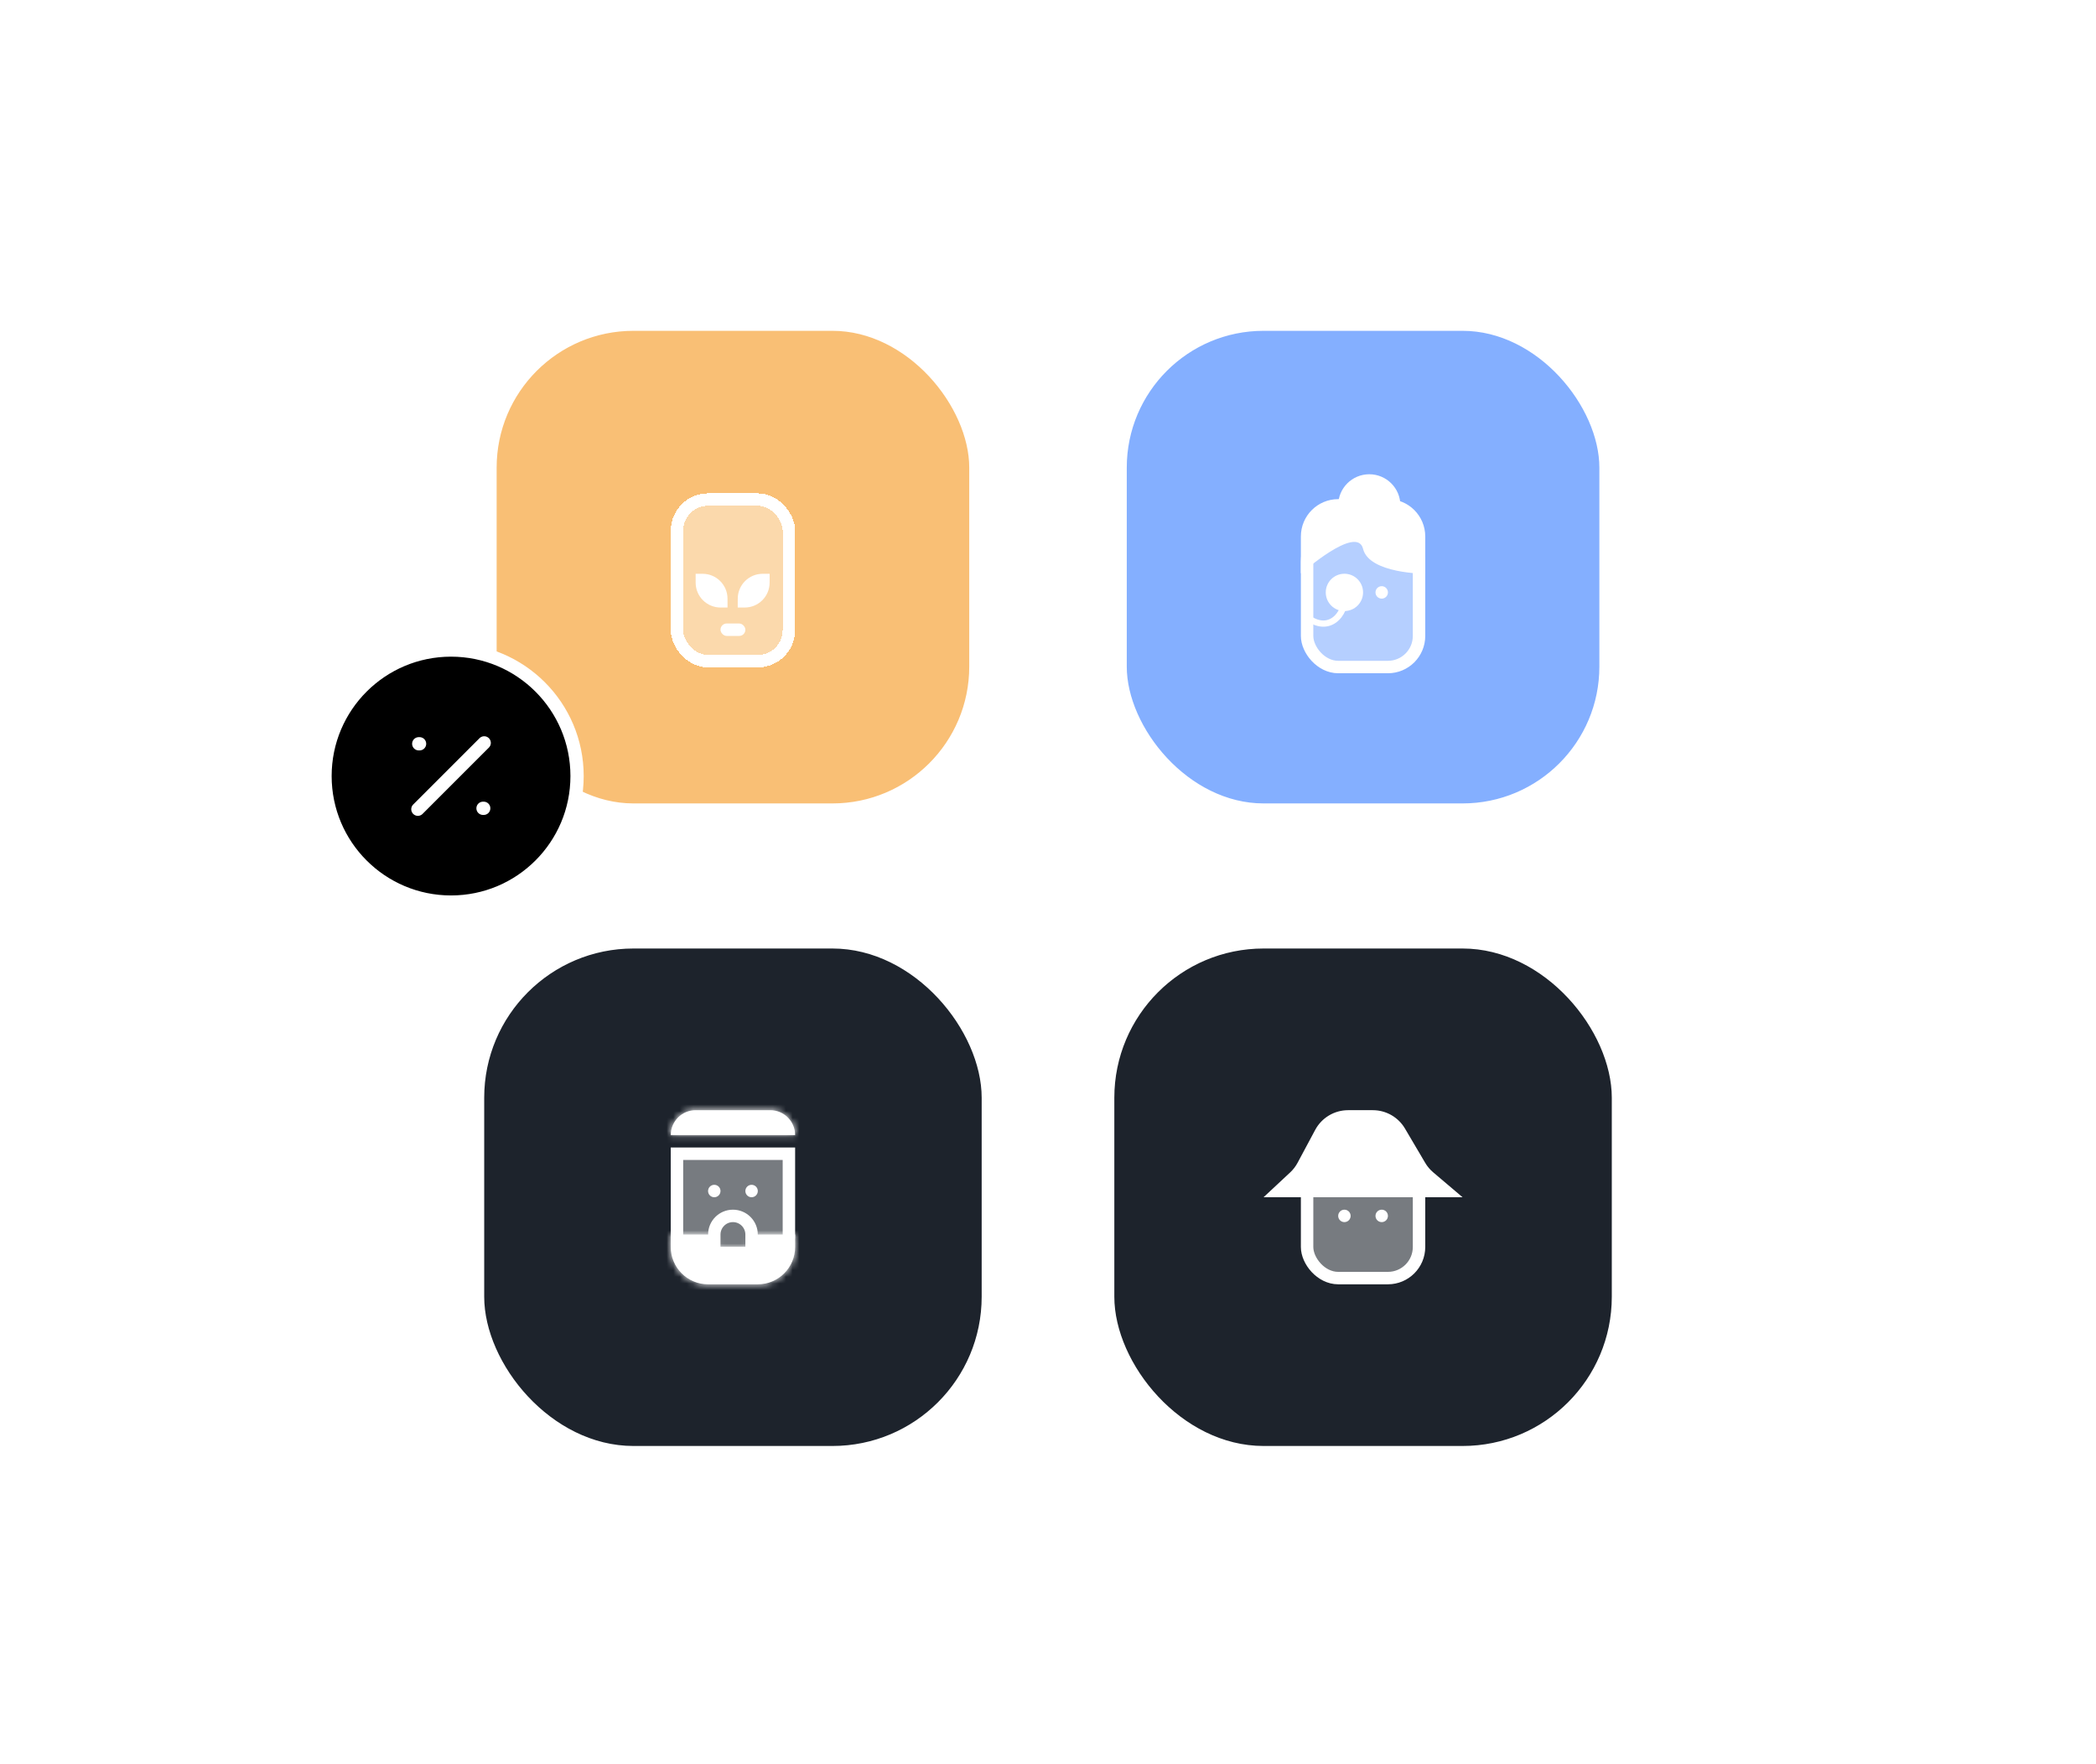 <svg viewBox="0 0 316 266" fill="none" xmlns="http://www.w3.org/2000/svg">
  <rect x="73.938" y="48.938" width="73.125" height="73.125" rx="21.562" fill="#F9BF75" />
  <g filter="url(#filter0_d_362_8597)">
    <g filter="url(#filter1_d_362_8597)">
      <rect x="101.125" y="72.375" width="18.75" height="26.25" rx="5.625" fill="white" fill-opacity="0.4"
        shape-rendering="crispEdges" />
      <rect x="102.062" y="73.312" width="16.875" height="24.375" rx="4.688" stroke="white" stroke-width="1.875"
        shape-rendering="crispEdges" />
    </g>
    <path
      d="M116.034 85.508L114.988 85.506C112.917 85.503 111.233 87.179 111.227 89.25L111.223 90.591L112.269 90.593C114.34 90.596 116.024 88.92 116.03 86.849L116.034 85.508Z"
      fill="white" />
    <path
      d="M104.875 85.508L105.921 85.506C107.992 85.503 109.676 87.179 109.682 89.25L109.686 90.591L108.64 90.593C106.569 90.596 104.885 88.92 104.879 86.849L104.875 85.508Z"
      fill="white" />
    <rect x="108.625" y="93" width="3.75" height="1.875" rx="0.938" fill="white" />
  </g>
  <rect x="73.938" y="48.938" width="73.125" height="73.125" rx="21.562" stroke="white" stroke-width="1.875" />
  <rect x="168.938" y="48.938" width="73.125" height="73.125" rx="21.562" fill="#84AFFF" />
  <g filter="url(#filter2_d_362_8597)">
    <rect x="197.062" y="78.938" width="16.875" height="20.625" rx="4.688" fill="white" fill-opacity="0.4"
      stroke="white" stroke-width="1.875" />
    <path
      d="M213.938 84.528C213.835 84.522 213.725 84.515 213.61 84.506C212.83 84.45 211.791 84.337 210.732 84.114C209.664 83.889 208.628 83.563 207.825 83.104C207.021 82.644 206.558 82.116 206.41 81.523C206.239 80.84 205.854 80.287 205.234 79.989C204.658 79.713 204.022 79.727 203.464 79.833C202.357 80.044 201.088 80.714 199.96 81.426C198.893 82.1 197.86 82.873 197.062 83.503V79.875C197.062 77.286 199.161 75.188 201.75 75.188H209.25C211.839 75.188 213.938 77.286 213.938 79.875V84.528Z"
      fill="white" stroke="white" stroke-width="1.875" />
    <circle cx="202.688" cy="88.312" r="2.812" fill="white" />
    <circle cx="208.312" cy="88.312" r="0.938" fill="white" />
    <circle cx="206.438" cy="75.188" r="4.688" fill="white" />
    <path d="M202.688 88.312C203.313 90.812 200.812 94.875 197.062 92.062" stroke="white" stroke-width="0.938"
      stroke-linecap="round" />
  </g>
  <rect x="168.938" y="48.938" width="73.125" height="73.125" rx="21.562" stroke="white" stroke-width="1.875" />
  <rect x="73" y="143" width="75" height="75" rx="22.5" fill="#1D232C" />
  <path
    d="M102.062 173.938H118.938V186.125C118.938 188.714 116.839 190.812 114.25 190.812H106.75C104.161 190.812 102.062 188.714 102.062 186.125V173.938Z"
    fill="white" fill-opacity="0.4" stroke="white" stroke-width="1.875" />
  <mask id="path-16-inside-1_362_8597" fill="white">
    <path fill-rule="evenodd" clip-rule="evenodd"
      d="M114.25 193.625C117.357 193.625 119.875 191.107 119.875 188L119.875 186.125H114.25C113.732 186.125 113.312 186.545 113.312 187.062C113.312 187.58 112.893 188 112.375 188L108.625 188C108.107 188 107.688 187.58 107.688 187.063C107.688 186.545 107.268 186.125 106.75 186.125H101.125V188C101.125 191.107 103.643 193.625 106.75 193.625H114.25Z" />
  </mask>
  <path fill-rule="evenodd" clip-rule="evenodd"
    d="M114.25 193.625C117.357 193.625 119.875 191.107 119.875 188L119.875 186.125H114.25C113.732 186.125 113.312 186.545 113.312 187.062C113.312 187.58 112.893 188 112.375 188L108.625 188C108.107 188 107.688 187.58 107.688 187.063C107.688 186.545 107.268 186.125 106.75 186.125H101.125V188C101.125 191.107 103.643 193.625 106.75 193.625H114.25Z"
    fill="white" />
  <path
    d="M119.875 188H121.75V188L119.875 188ZM114.25 193.625V195.5V195.5V193.625ZM119.875 186.125L121.75 186.125L121.75 184.25H119.875V186.125ZM112.375 188V189.875V188ZM108.625 188L108.625 186.125L108.625 188ZM101.125 186.125V184.25H99.25V186.125H101.125ZM106.75 193.625V191.75H106.75L106.75 193.625ZM118 188C118 190.071 116.321 191.75 114.25 191.75V195.5C118.392 195.5 121.75 192.142 121.75 188H118ZM118 186.125L118 188L121.75 188L121.75 186.125L118 186.125ZM114.25 188H119.875V184.25H114.25V188ZM115.188 187.062C115.188 187.58 114.768 188 114.25 188V184.25C112.697 184.25 111.438 185.509 111.438 187.062H115.188ZM112.375 189.875C113.928 189.875 115.188 188.616 115.188 187.062H111.438C111.438 186.545 111.857 186.125 112.375 186.125V189.875ZM108.625 189.875L112.375 189.875V186.125L108.625 186.125L108.625 189.875ZM105.812 187.063C105.812 188.616 107.072 189.875 108.625 189.875L108.625 186.125C109.143 186.125 109.562 186.545 109.562 187.063H105.812ZM106.75 188C106.232 188 105.812 187.58 105.812 187.063H109.562C109.562 185.509 108.303 184.25 106.75 184.25V188ZM101.125 188H106.75V184.25H101.125V188ZM103 188V186.125H99.25V188H103ZM106.75 191.75C104.679 191.75 103 190.071 103 188H99.25C99.25 192.142 102.608 195.5 106.75 195.5L106.75 191.75ZM114.25 191.75H106.75V195.5H114.25V191.75Z"
    fill="white" mask="url(#path-16-inside-1_362_8597)" />
  <circle cx="107.688" cy="179.562" r="0.938" fill="white" />
  <circle cx="113.312" cy="179.562" r="0.938" fill="white" />
  <mask id="path-20-inside-2_362_8597" fill="white">
    <path
      d="M101.125 171.125C101.125 169.054 102.804 167.375 104.875 167.375L116.125 167.375C118.196 167.375 119.875 169.054 119.875 171.125H101.125Z" />
  </mask>
  <path
    d="M101.125 171.125C101.125 169.054 102.804 167.375 104.875 167.375L116.125 167.375C118.196 167.375 119.875 169.054 119.875 171.125H101.125Z"
    fill="white" />
  <path
    d="M116.125 167.375V165.5V167.375ZM119.875 171.125V173H121.75V171.125H119.875ZM104.875 167.375V169.25V167.375ZM101.125 171.125H99.25V173H101.125V171.125ZM104.875 169.25H116.125V165.5H104.875V169.25ZM119.875 169.25H101.125V173H119.875V169.25ZM116.125 169.25C117.161 169.25 118 170.089 118 171.125H121.75C121.75 168.018 119.232 165.5 116.125 165.5V169.25ZM104.875 165.5C101.768 165.5 99.25 168.018 99.25 171.125H103C103 170.089 103.839 169.25 104.875 169.25V165.5Z"
    fill="white" mask="url(#path-20-inside-2_362_8597)" />
  <path
    d="M107.688 186.125C107.688 184.572 108.947 183.312 110.5 183.312C112.053 183.312 113.312 184.572 113.312 186.125V188.938H107.688V186.125Z"
    stroke="white" stroke-width="1.875" />
  <rect x="168" y="143" width="75" height="75" rx="22.5" fill="#1D232C" />
  <rect x="197.062" y="172.062" width="16.875" height="20.625" rx="4.688" fill="white" fill-opacity="0.4"
    stroke="white" stroke-width="1.875" />
  <path
    d="M199.111 170.786C199.927 169.263 201.515 168.312 203.243 168.312H206.973C208.633 168.312 210.169 169.19 211.012 170.62L214.054 175.782C214.426 176.415 214.902 176.98 215.462 177.455L217.946 179.562H192.878L195.147 177.446C195.672 176.955 196.114 176.381 196.454 175.747L199.111 170.786Z"
    fill="white" stroke="white" stroke-width="1.875" />
  <circle cx="202.688" cy="183.312" r="0.938" fill="white" />
  <circle cx="208.312" cy="183.312" r="0.938" fill="white" />
  <path
    d="M63.37 110.292C62.771 108.315 62.358 106.257 62.152 104.138L62.65 104.089C62.551 103.073 62.5 102.043 62.5 101V98.417H62V93.25H62.5V88.083H62V82.917H62.5V77.75H62V72.583H62.5V70C62.5 68.957 62.551 67.927 62.65 66.911L62.152 66.862C62.358 64.743 62.771 62.685 63.37 60.708L63.849 60.853C64.452 58.861 65.248 56.952 66.214 55.149L65.773 54.913C66.766 53.058 67.937 51.312 69.263 49.699L69.649 50.017C70.959 48.422 72.422 46.959 74.016 45.649L73.699 45.263C75.312 43.937 77.058 42.766 78.913 41.773L79.149 42.214C80.952 41.248 82.861 40.452 84.853 39.849L84.708 39.37C86.685 38.771 88.743 38.358 90.862 38.152L90.911 38.65C91.927 38.551 92.957 38.5 94 38.5H96.909V38H102.727V38.5H108.545V38H114.364V38.5H120.182V38H126V38.5H131.818V38H137.636V38.5H143.455V38H149.273V38.5H155.091V38H160.909V38.5H166.727V38H172.545V38.5H178.364V38H184.182V38.5H190V38H195.818V38.5H201.636V38H207.455V38.5H213.273V38H219.091V38.5H222C223.043 38.5 224.073 38.551 225.089 38.65L225.138 38.152C227.257 38.358 229.315 38.771 231.292 39.37L231.147 39.849C233.139 40.452 235.048 41.248 236.851 42.214L237.087 41.773C238.942 42.766 240.687 43.937 242.301 45.263L241.983 45.649C243.578 46.959 245.041 48.422 246.351 50.017L246.737 49.699C248.063 51.312 249.234 53.058 250.227 54.913L249.786 55.149C250.752 56.952 251.548 58.861 252.151 60.853L252.63 60.708C253.229 62.685 253.642 64.743 253.848 66.862L253.35 66.911C253.449 67.927 253.5 68.957 253.5 70V72.583H254V77.75H253.5V82.917H254V88.083H253.5V93.25H254V98.417H253.5V101C253.5 102.043 253.449 103.073 253.35 104.089L253.848 104.138C253.642 106.257 253.229 108.315 252.63 110.292L252.151 110.147C251.548 112.139 250.752 114.048 249.786 115.851L250.227 116.087C249.234 117.942 248.063 119.687 246.737 121.301L246.351 120.983C245.041 122.578 243.578 124.041 241.983 125.351L242.301 125.737C240.687 127.063 238.942 128.234 237.087 129.227L236.851 128.786C235.048 129.752 233.139 130.548 231.147 131.151L231.292 131.63C229.315 132.229 227.257 132.642 225.138 132.848L225.089 132.35C224.073 132.449 223.043 132.5 222 132.5H219.091V133H213.273V132.5H207.455V133H201.636V132.5H195.818V133H190V132.5H184.182V133H178.364V132.5H172.545V133H166.727V132.5H160.909V133H155.091V132.5H149.273V133H143.455V132.5H137.636V133H131.818V132.5H126V133H120.182V132.5H114.364V133H108.545V132.5H102.727V133H96.909V132.5H94C92.957 132.5 91.927 132.449 90.911 132.35L90.862 132.848C88.743 132.642 86.685 132.229 84.708 131.63L84.853 131.151C82.861 130.548 80.952 129.752 79.149 128.786L78.913 129.227C77.058 128.234 75.312 127.063 73.699 125.737L74.016 125.351C72.422 124.041 70.959 122.578 69.649 120.983L69.263 121.301C67.937 119.687 66.766 117.942 65.773 116.087L66.214 115.851C65.248 114.048 64.452 112.139 63.849 110.147L63.37 110.292Z"
    stroke="white" stroke-dasharray="6 6" />
  <path
    d="M87 117C87 106.507 78.493 98 68 98C57.507 98 49 106.507 49 117C49 127.493 57.507 136 68 136C78.493 136 87 127.493 87 117Z"
    fill="black" stroke="white" stroke-width="2" stroke-linecap="round" stroke-linejoin="round" />
  <path d="M63 122L73 112M63.255 112.134H63.132M72.927 121.862H72.822" stroke="white" stroke-width="2"
    stroke-linecap="round" stroke-linejoin="round" />
  <defs>
    <filter id="filter0_d_362_8597" x="99.125" y="71.375" width="22.75" height="30.25" filterUnits="userSpaceOnUse"
      color-interpolation-filters="sRGB">
      <feFlood flood-opacity="0" result="BackgroundImageFix" />
      <feColorMatrix in="SourceAlpha" type="matrix" values="0 0 0 0 0 0 0 0 0 0 0 0 0 0 0 0 0 0 127 0"
        result="hardAlpha" />
      <feOffset dy="1" />
      <feGaussianBlur stdDeviation="1" />
      <feComposite in2="hardAlpha" operator="out" />
      <feColorMatrix type="matrix" values="0 0 0 0 0.094 0 0 0 0 0.114 0 0 0 0 0.145 0 0 0 0.1 0" />
      <feBlend mode="normal" in2="BackgroundImageFix" result="effect1_dropShadow_362_8597" />
      <feBlend mode="normal" in="SourceGraphic" in2="effect1_dropShadow_362_8597" result="shape" />
    </filter>
    <filter id="filter1_d_362_8597" x="99.125" y="71.375" width="22.75" height="30.25" filterUnits="userSpaceOnUse"
      color-interpolation-filters="sRGB">
      <feFlood flood-opacity="0" result="BackgroundImageFix" />
      <feColorMatrix in="SourceAlpha" type="matrix" values="0 0 0 0 0 0 0 0 0 0 0 0 0 0 0 0 0 0 127 0"
        result="hardAlpha" />
      <feOffset dy="1" />
      <feGaussianBlur stdDeviation="1" />
      <feComposite in2="hardAlpha" operator="out" />
      <feColorMatrix type="matrix" values="0 0 0 0 0.094 0 0 0 0 0.114 0 0 0 0 0.145 0 0 0 0.2 0" />
      <feBlend mode="normal" in2="BackgroundImageFix" result="effect1_dropShadow_362_8597" />
      <feBlend mode="normal" in="SourceGraphic" in2="effect1_dropShadow_362_8597" result="shape" />
    </filter>
    <filter id="filter2_d_362_8597" x="194.125" y="69.5" width="22.75" height="34" filterUnits="userSpaceOnUse"
      color-interpolation-filters="sRGB">
      <feFlood flood-opacity="0" result="BackgroundImageFix" />
      <feColorMatrix in="SourceAlpha" type="matrix" values="0 0 0 0 0 0 0 0 0 0 0 0 0 0 0 0 0 0 127 0"
        result="hardAlpha" />
      <feOffset dy="1" />
      <feGaussianBlur stdDeviation="1" />
      <feComposite in2="hardAlpha" operator="out" />
      <feColorMatrix type="matrix" values="0 0 0 0 0.094 0 0 0 0 0.114 0 0 0 0 0.145 0 0 0 0.2 0" />
      <feBlend mode="normal" in2="BackgroundImageFix" result="effect1_dropShadow_362_8597" />
      <feBlend mode="normal" in="SourceGraphic" in2="effect1_dropShadow_362_8597" result="shape" />
    </filter>
  </defs>
</svg>
